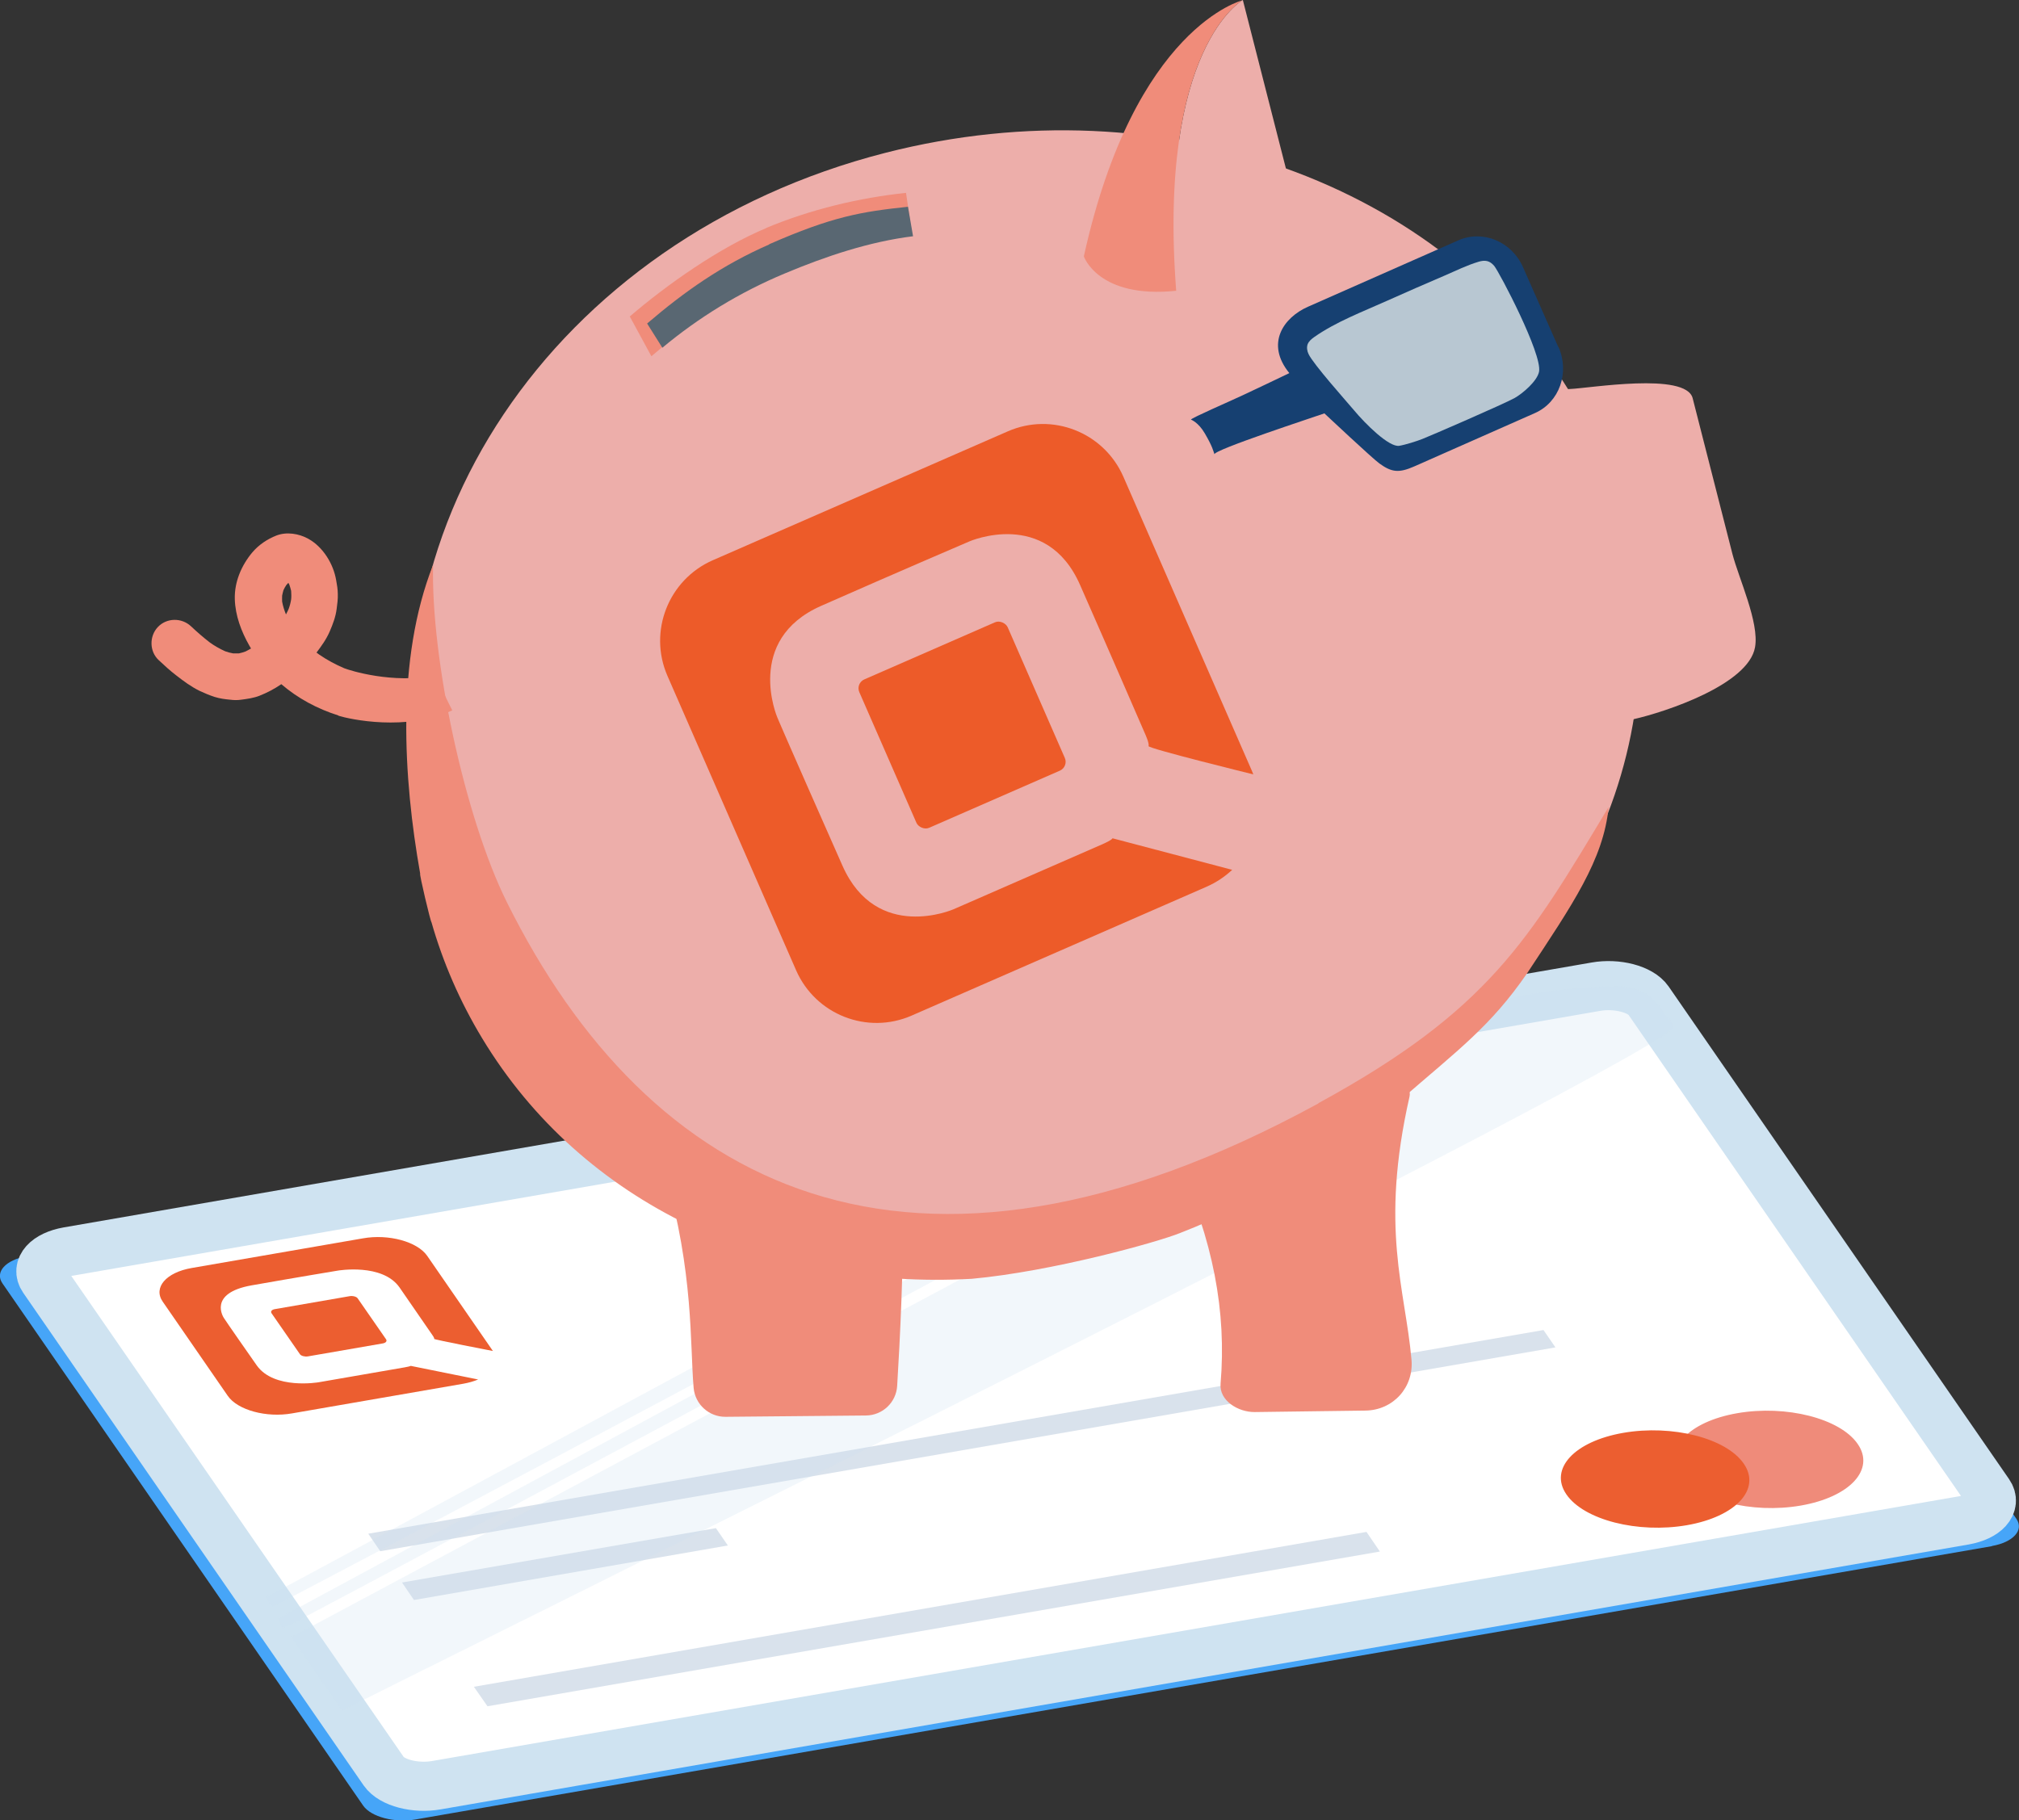 <?xml version="1.0" encoding="UTF-8"?>
<svg id="Layer_2" xmlns="http://www.w3.org/2000/svg" viewBox="0 0 123.3 111.19">
  <rect x="0" y="0" width="123.3" height="111.19" fill="#333333" stroke="none"/>
  <g id="Layer_1-2" data-name="Layer_1">
    <g>
      <g>
        <path d="M121.65,94.44l-96.25,16.69c-1.3.23-2.74-.15-3.22-.84L.15,78.39c-.48-.69.19-1.43,1.49-1.66l96.25-16.69c1.3-.23,2.74.15,3.22.84l22.03,31.89c.48.69-.19,1.43-1.49,1.66Z" style="fill: #46a5f8;"/>
        <path d="M119.97,92.86l-93.31,16.18c-1.3.23-2.74-.15-3.22-.84L2.65,78.11c-.48-.69.19-1.43,1.49-1.66l93.31-16.18c1.3-.23,2.74.15,3.22.84l20.79,30.09c.48.69-.19,1.43-1.49,1.66Z" style="fill: #fff; stroke: #cfe3f1; stroke-miterlimit: 10; stroke-width: 3px;"/>
        <polygon points="94.26 81.24 22.49 93.68 23.22 94.75 94.99 82.3 94.26 81.24" style="fill: #d9e2ec;"/>
        <polygon points="43.72 93.34 24.55 96.66 25.28 97.73 44.45 94.4 43.72 93.34" style="fill: #d9e2ec;"/>
        <polygon points="83.45 93.57 28.94 103.03 29.77 104.22 84.27 94.77 83.45 93.57" style="fill: #d9e2ec;"/>
        <path d="M113.45,88.2c1.08,1.56-.48,3.24-3.47,3.76s-6.29-.32-7.36-1.88c-1.08-1.56.48-3.24,3.47-3.76s6.29.32,7.36,1.88Z" style="fill: #ef8b7a;"/>
        <g>
          <path d="M23.36,82.06l-4.56.79c-.19.03-.41-.03-.48-.13l-1.74-2.51c-.07-.11.02-.22.22-.25l4.56-.79c.19-.03.41.03.48.13l1.74,2.51c.07.11-.02.22-.22.25Z" style="fill: #ec5e30;"/>
          <path d="M25.1,83.42s0,.03-.39.1l-5.25.91s-2.72.47-3.78-1.03c-1.85-2.64-2.01-2.9-2.01-2.9,0,0-1.02-1.51,1.7-1.99,2.72-.48,5.26-.9,5.26-.9,0,0,2.72-.47,3.77,1.03.98,1.42,2,2.9,2,2.9,0,0,.15.2.11.24-.04.04,3.59.74,3.59.74-.01-.02-.03-.04-.04-.06l-3.97-5.75c-.6-.87-2.36-1.35-3.93-1.07l-10.45,1.81c-1.57.27-2.37,1.2-1.77,2.06l3.97,5.75c.6.87,2.36,1.35,3.93,1.07l10.45-1.81c.34-.06.65-.15.91-.26l-4.11-.83Z" style="fill: #ec5e30;"/>
        </g>
        <path d="M106.49,89.4c1.08,1.56-.48,3.24-3.47,3.76s-6.29-.32-7.36-1.88.48-3.24,3.47-3.76c2.99-.52,6.29.32,7.36,1.88Z" style="fill: #ec5e30;"/>
        <path d="M89.85,61.69c-1.03.38-2.01.83-3.02,1.37-2.68,1.43-5.36,2.87-8.04,4.3-8.28,4.43-16.56,8.86-24.83,13.29-8.32,4.45-16.63,8.9-24.95,13.35-3.74,2-7.48,4-11.22,6l3.1,4.48c3.89-1.97,81.91-40.58,81.3-41.77-.78-1.5.33.43-.7-1.02-.4-.56-.95-1.19-2.03-1.39-.51-.09-1.05-.07-1.57-.04-3.38.16-5.8.61-8.01,1.42Z" style="fill: #cfe3f1; opacity: .25;"/>
        <path d="M84.45,62.44c-1.02.55-63.73,34.42-67.47,36.43l.29.6c3.89-1.97,69.89-37.4,69.89-37.4l-2.72.38Z" style="fill: #cfe3f1; opacity: .25;"/>
        <path d="M45.82,81.62c-1.02.55-25.86,13.96-29.6,15.96l.43.56c3.89-1.97,31.88-16.9,31.88-16.9l-2.72.38Z" style="fill: #cfe3f1; opacity: .25;"/>
      </g>
      <g>
        <path d="M87.56,29.46c.16-.64.38-1.27.72-1.83,1.65-2.8,4.59-3.75,7.6-3.87,1.15-.04,7.07-1.05,7.49.56.81,3.17,1.62,6.35,2.43,9.52.38,1.47,1.65,4.19,1.38,5.69-.39,2.28-5.47,3.96-7.42,4.4-1.35.31-2.74.4-4.12.49-2.09.14-3.77-.41-5.76-.68-2.74-3.63-3.3-8.54-2.58-13.04.07-.42.15-.83.25-1.24Z" style="fill: #edaeaa;"/>
        <path d="M71.85,70.86c2.25,4.89,3.06,9.27,2.69,13.66-.09,1.02,1.06,1.74,2.09,1.73l6.75-.09c1.7-.02,2.97-1.42,2.82-3.11-.38-4.32-1.95-8.01-.12-16.07.31-1.38-3.62-2.23-4.88-1.6-2.48,1.22-5.36,2.1-7.99,3-1.03.35-1.81,1.49-1.35,2.48Z" style="fill: #f08c7a;"/>
        <path d="M51.96,72.14c-3.25.03-6.33-.63-8.49-1.25-1.36-.39-3.24-.56-2.85.8,1.75,6.03,1.51,10.41,1.74,13.08.09,1.01.94,1.78,1.95,1.77l8.57-.08c1.02-.01,1.85-.8,1.91-1.81.17-2.74.41-7.66.34-10.67-.03-1.1-.94-1.95-2.04-1.9l-1.14.06Z" style="fill: #f08c7a;"/>
        <path d="M54.09,9.33c17.07-4.36,34,2,41.74,14.55,2.98,5.93,4.22,19.69,3.99,19.73-2.08,13.57-13.79,24.51-29.34,29.84-21.24,7.28-39.8-5.12-44.33-22.82-4.53-17.71,7.52-36.08,27.94-41.3Z" style="fill: #edaeaa;"/>
        <g>
          <path d="M95.17,21.21l-2.16-4.89c-.69-1.57-2.46-2.3-3.95-1.64l-9.19,4.06c-1.49.66-2.6,2.25-1.13,4.05-.94.45-1.88.9-2.82,1.34-.85.4-3.14,1.39-3.19,1.5,0,0,.45.16.84.83.49.83.53,1.11.6,1.29-.09-.26,6.12-2.29,6.71-2.5,0,0,2.92,2.74,3.36,3.06.76.55,1.2.59,2.15.17l7.35-3.25c1.49-.66,2.13-2.46,1.44-4.03Z" style="fill: #164071;"/>
          <path d="M91.25,16.24c-.28-.33-.57-.37-.96-.25-.7.21-1.39.55-2.06.84-1.18.5-2.35,1.02-3.52,1.54-1.47.66-3.11,1.28-4.44,2.21-.17.12-.33.25-.41.44-.07.19-.04.41.05.6.28.61,2.29,2.86,2.78,3.44.69.83,2.14,2.27,2.76,2.17.37-.06,1.07-.28,1.42-.42.42-.16,4.94-2.12,5.63-2.5.48-.27,1.38-1.03,1.49-1.61.2-1.08-2.42-6.07-2.74-6.46Z" style="fill: #b8c7d2;"/>
        </g>
        <path d="M80.51,67.4c-25.07,13.69-40.94,5.03-49.55-12.28-2.6-5.23-4.66-14.97-4.51-20.62-2.28,5.77-1.82,13.04-.79,18.86-.07-.01.64,2.97.69,2.97.7,2.45,1.73,4.83,3.09,7.08,6.13,10.16,17.57,15.39,29.91,14.7,4.91-.45,11.31-2.23,12.7-2.79,2.39-.93,4.76-2.09,7.08-3.49,2.29-1.38,4.42-2.93,6.36-4.61,3.58-3.11,5.52-4.51,7.77-7.77,2.77-4.2,4.67-6.94,4.98-10.16-4.89,8.14-7.33,12.42-17.72,18.09Z" style="fill: #f08c7a;"/>
        <path d="M46.8,13.92c2.71-1.13,5.67-1.84,8.53-2.14l.34,2.29c-2.66.33-5.41,1.01-7.93,2.07-2.75,1.15-5.74,3.77-7.96,5.62l-1.32-2.43c2.3-1.97,5.48-4.21,8.36-5.41Z" style="fill: #f08c7a;"/>
        <path d="M46.97,14.92c3.85-1.69,5.62-1.99,8.48-2.29l.31,1.8c-2.66.33-5.33,1.22-7.85,2.28-2.75,1.15-5.24,2.68-7.46,4.53l-.93-1.48c2.3-1.97,4.6-3.58,7.46-4.83Z" style="fill: #596772;"/>
        <g>
          <rect x="53.81" y="39.34" width="9.89" height="9.89" rx=".59" ry=".59" transform="translate(-12.82 27.24) rotate(-23.61)" style="fill: #ed5b29;"/>
          <path d="M67.94,51.2s.02.09-.67.39l-9.04,3.95s-4.69,2.05-6.78-2.66c-3.66-8.27-3.98-9.06-3.98-9.06,0,0-2.03-4.73,2.67-6.81,4.69-2.07,9.06-3.94,9.06-3.94,0,0,4.69-2.05,6.76,2.66,1.95,4.43,3.96,9.07,3.96,9.07,0,0,.29.63.22.77-.07.14,6.4,1.73,6.4,1.73-.03-.07-.05-.13-.08-.2l-7.86-17.99c-1.19-2.71-4.35-3.95-7.06-2.76l-18.01,7.87c-2.71,1.19-3.95,4.35-2.77,7.06l7.86,17.99c1.19,2.71,4.35,3.95,7.06,2.76l18.01-7.87c.59-.26,1.11-.61,1.56-1.03l-7.32-1.93Z" style="fill: #ed5b29;"/>
        </g>
        <g>
          <path d="M79.91,15.69l-4.01-15.69s-5.21,2.89-4.07,17.76l8.08-2.07Z" style="fill: #edaeaa;"/>
          <path d="M75.9,0s-5.21,2.89-4.07,17.76c-4.76.5-5.64-2.1-5.64-2.1,3.1-14.06,9.71-15.65,9.71-15.65Z" style="fill: #f08c7a;"/>
        </g>
        <path d="M20.68,43.72c.67.21,4.13.97,6.94-.33-.09-.17-.17-.33-.25-.5-.25-.5-.5-1.05-.73-1.63-2.7.52-5.27-.31-5.61-.44-.54-.23-1.06-.51-1.54-.84-.05-.04-.11-.08-.16-.12,0,0,0,0,0,0,.31-.41.61-.83.81-1.3.19-.44.36-.89.42-1.37.04-.3.08-.6.07-.9,0-.29-.05-.57-.1-.85-.17-1-.8-2.03-1.7-2.53-.58-.32-1.32-.44-1.95-.2-.56.22-1.08.57-1.47,1.03-.67.8-1.1,1.81-1.07,2.86.03,1.01.4,1.98.89,2.84.03.06.06.11.1.17-.11.06-.22.13-.33.18-.13.05-.27.09-.41.12-.12,0-.24,0-.35,0-.17-.03-.33-.07-.49-.13-.33-.15-.65-.33-.94-.54-.4-.31-.78-.64-1.15-.99-.57-.53-1.48-.52-2.02.05-.53.56-.52,1.49.05,2.02.35.33.7.65,1.08.94.45.35.91.69,1.42.94.3.14.61.27.92.37.32.1.63.14.96.17.22.03.44.03.65,0,.38-.05.76-.1,1.12-.24.48-.19.92-.42,1.34-.71,1.01.87,2.21,1.51,3.48,1.91ZM17.46,37.52c-.1-.25-.18-.5-.23-.77,0-.12-.01-.24,0-.37.02-.11.05-.22.08-.33.05-.11.11-.22.18-.32.04-.05.08-.09.12-.13.02.04.04.07.06.11.04.12.08.25.11.38.01.17.02.35,0,.52-.03.2-.08.39-.15.58-.05.11-.1.22-.16.33,0,0,0,0,0,0Z" style="fill: #f08c7a;"/>
      </g>
    </g>
  </g>
</svg>